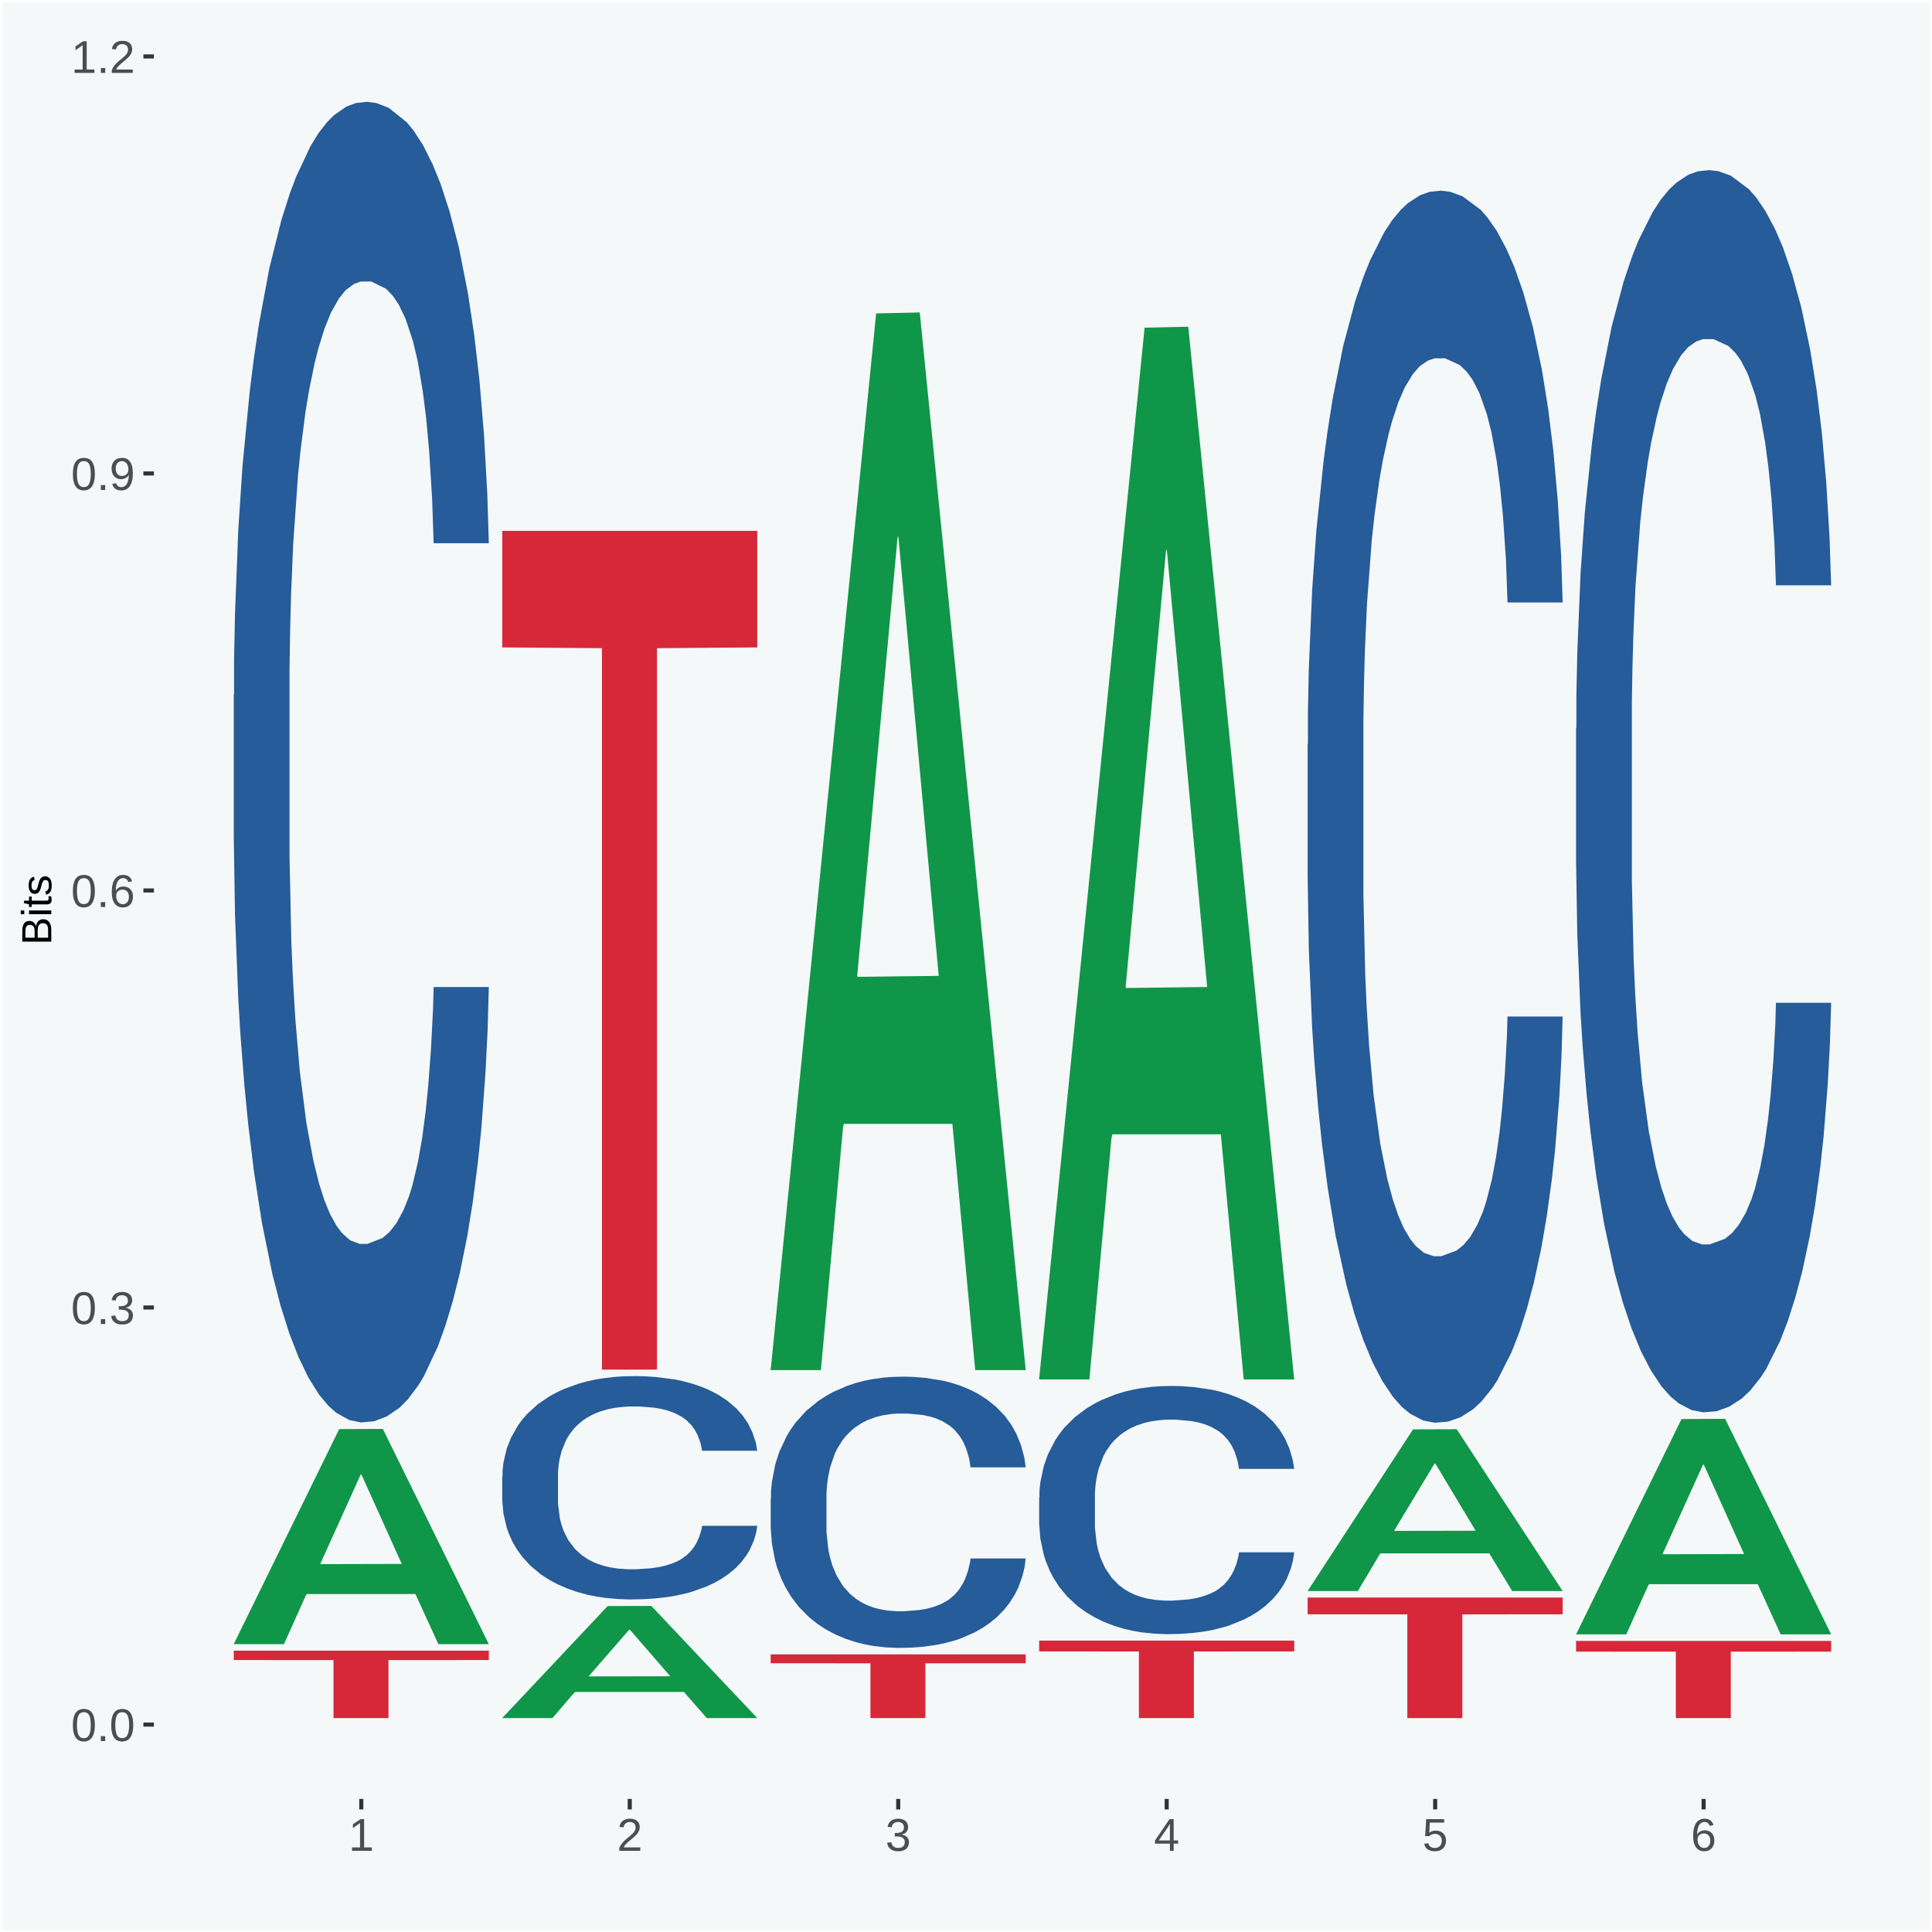 <?xml version="1.0" encoding="UTF-8"?>
<svg xmlns="http://www.w3.org/2000/svg" xmlns:xlink="http://www.w3.org/1999/xlink" width="504pt" height="504pt" viewBox="0 0 504 504" version="1.1">
<defs>
<g>
<symbol overflow="visible" id="glyph0-0">
<path style="stroke:none;" d="M 0.406 0 L 0.406 -8 L 3.594 -8 L 3.594 0 Z M 0.797 -0.406 L 3.188 -0.406 L 3.188 -7.594 L 0.797 -7.594 Z M 0.797 -0.406 "/>
</symbol>
<symbol overflow="visible" id="glyph0-1">
<path style="stroke:none;" d="M 6.203 -4.125 C 6.203 -3.332 6.125 -2.664 5.969 -2.125 C 5.82 -1.582 5.617 -1.145 5.359 -0.812 C 5.098 -0.477 4.789 -0.238 4.438 -0.094 C 4.094 0.051 3.723 0.125 3.328 0.125 C 2.922 0.125 2.539 0.051 2.188 -0.094 C 1.844 -0.238 1.539 -0.477 1.281 -0.812 C 1.031 -1.145 0.832 -1.582 0.688 -2.125 C 0.539 -2.664 0.469 -3.332 0.469 -4.125 C 0.469 -4.957 0.539 -5.645 0.688 -6.188 C 0.832 -6.738 1.035 -7.176 1.297 -7.5 C 1.555 -7.82 1.859 -8.047 2.203 -8.172 C 2.555 -8.305 2.941 -8.375 3.359 -8.375 C 3.754 -8.375 4.125 -8.305 4.469 -8.172 C 4.812 -8.047 5.113 -7.82 5.375 -7.5 C 5.633 -7.176 5.836 -6.738 5.984 -6.188 C 6.129 -5.645 6.203 -4.957 6.203 -4.125 Z M 5.141 -4.125 C 5.141 -4.781 5.098 -5.328 5.016 -5.766 C 4.941 -6.203 4.828 -6.551 4.672 -6.812 C 4.516 -7.07 4.328 -7.254 4.109 -7.359 C 3.891 -7.473 3.641 -7.531 3.359 -7.531 C 3.055 -7.531 2.789 -7.473 2.562 -7.359 C 2.344 -7.254 2.156 -7.07 2 -6.812 C 1.844 -6.551 1.723 -6.203 1.641 -5.766 C 1.566 -5.328 1.531 -4.781 1.531 -4.125 C 1.531 -3.5 1.57 -2.969 1.656 -2.531 C 1.738 -2.094 1.852 -1.742 2 -1.484 C 2.156 -1.223 2.344 -1.035 2.562 -0.922 C 2.789 -0.805 3.047 -0.75 3.328 -0.75 C 3.609 -0.75 3.859 -0.805 4.078 -0.922 C 4.305 -1.035 4.492 -1.223 4.641 -1.484 C 4.797 -1.742 4.914 -2.094 5 -2.531 C 5.094 -2.969 5.141 -3.5 5.141 -4.125 Z M 5.141 -4.125 "/>
</symbol>
<symbol overflow="visible" id="glyph0-2">
<path style="stroke:none;" d="M 1.094 0 L 1.094 -1.281 L 2.234 -1.281 L 2.234 0 Z M 1.094 0 "/>
</symbol>
<symbol overflow="visible" id="glyph0-3">
<path style="stroke:none;" d="M 6.141 -2.281 C 6.141 -1.906 6.078 -1.566 5.953 -1.266 C 5.836 -0.973 5.66 -0.723 5.422 -0.516 C 5.18 -0.305 4.883 -0.145 4.531 -0.031 C 4.188 0.07 3.789 0.125 3.344 0.125 C 2.832 0.125 2.398 0.062 2.047 -0.062 C 1.703 -0.195 1.414 -0.367 1.188 -0.578 C 0.957 -0.785 0.785 -1.02 0.672 -1.281 C 0.566 -1.551 0.492 -1.832 0.453 -2.125 L 1.547 -2.219 C 1.578 -2 1.633 -1.801 1.719 -1.625 C 1.801 -1.445 1.914 -1.289 2.062 -1.156 C 2.207 -1.031 2.383 -0.93 2.594 -0.859 C 2.801 -0.785 3.051 -0.75 3.344 -0.75 C 3.875 -0.75 4.289 -0.879 4.594 -1.141 C 4.895 -1.41 5.047 -1.801 5.047 -2.312 C 5.047 -2.613 4.977 -2.859 4.844 -3.047 C 4.707 -3.234 4.539 -3.379 4.344 -3.484 C 4.145 -3.586 3.926 -3.656 3.688 -3.688 C 3.445 -3.727 3.227 -3.75 3.031 -3.75 L 2.438 -3.75 L 2.438 -4.656 L 3.016 -4.656 C 3.211 -4.656 3.414 -4.676 3.625 -4.719 C 3.844 -4.758 4.039 -4.832 4.219 -4.938 C 4.395 -5.051 4.539 -5.195 4.656 -5.375 C 4.77 -5.562 4.828 -5.797 4.828 -6.078 C 4.828 -6.523 4.695 -6.875 4.438 -7.125 C 4.188 -7.383 3.801 -7.516 3.281 -7.516 C 2.82 -7.516 2.445 -7.395 2.156 -7.156 C 1.875 -6.914 1.707 -6.578 1.656 -6.141 L 0.594 -6.234 C 0.633 -6.598 0.734 -6.91 0.891 -7.172 C 1.047 -7.441 1.242 -7.664 1.484 -7.844 C 1.734 -8.02 2.008 -8.148 2.312 -8.234 C 2.625 -8.328 2.953 -8.375 3.297 -8.375 C 3.754 -8.375 4.148 -8.316 4.484 -8.203 C 4.816 -8.086 5.086 -7.93 5.297 -7.734 C 5.516 -7.535 5.672 -7.301 5.766 -7.031 C 5.867 -6.77 5.922 -6.488 5.922 -6.188 C 5.922 -5.945 5.883 -5.723 5.812 -5.516 C 5.75 -5.305 5.645 -5.113 5.5 -4.938 C 5.363 -4.77 5.188 -4.625 4.969 -4.5 C 4.75 -4.383 4.488 -4.297 4.188 -4.234 L 4.188 -4.219 C 4.52 -4.176 4.805 -4.098 5.047 -3.984 C 5.297 -3.867 5.5 -3.723 5.656 -3.547 C 5.82 -3.379 5.941 -3.188 6.016 -2.969 C 6.098 -2.75 6.141 -2.52 6.141 -2.281 Z M 6.141 -2.281 "/>
</symbol>
<symbol overflow="visible" id="glyph0-4">
<path style="stroke:none;" d="M 6.141 -2.703 C 6.141 -2.285 6.082 -1.906 5.969 -1.562 C 5.852 -1.219 5.68 -0.922 5.453 -0.672 C 5.234 -0.422 4.957 -0.223 4.625 -0.078 C 4.289 0.055 3.91 0.125 3.484 0.125 C 3.004 0.125 2.582 0.031 2.219 -0.156 C 1.863 -0.344 1.566 -0.609 1.328 -0.953 C 1.086 -1.297 0.906 -1.719 0.781 -2.219 C 0.664 -2.727 0.609 -3.301 0.609 -3.938 C 0.609 -4.676 0.676 -5.32 0.812 -5.875 C 0.945 -6.426 1.141 -6.883 1.391 -7.25 C 1.648 -7.625 1.961 -7.906 2.328 -8.094 C 2.691 -8.281 3.102 -8.375 3.562 -8.375 C 3.844 -8.375 4.102 -8.344 4.344 -8.281 C 4.594 -8.227 4.816 -8.133 5.016 -8 C 5.223 -7.875 5.398 -7.703 5.547 -7.484 C 5.703 -7.273 5.828 -7.016 5.922 -6.703 L 4.906 -6.516 C 4.801 -6.867 4.629 -7.125 4.391 -7.281 C 4.148 -7.445 3.867 -7.531 3.547 -7.531 C 3.266 -7.531 3.004 -7.457 2.766 -7.312 C 2.535 -7.176 2.336 -6.973 2.172 -6.703 C 2.004 -6.43 1.875 -6.086 1.781 -5.672 C 1.695 -5.266 1.656 -4.789 1.656 -4.25 C 1.852 -4.602 2.125 -4.875 2.469 -5.062 C 2.812 -5.25 3.207 -5.344 3.656 -5.344 C 4.031 -5.344 4.367 -5.281 4.672 -5.156 C 4.984 -5.031 5.25 -4.852 5.469 -4.625 C 5.688 -4.406 5.852 -4.129 5.969 -3.797 C 6.082 -3.473 6.141 -3.109 6.141 -2.703 Z M 5.078 -2.656 C 5.078 -2.938 5.039 -3.191 4.969 -3.422 C 4.895 -3.66 4.785 -3.859 4.641 -4.016 C 4.504 -4.18 4.332 -4.305 4.125 -4.391 C 3.926 -4.484 3.688 -4.531 3.406 -4.531 C 3.219 -4.531 3.023 -4.5 2.828 -4.438 C 2.629 -4.383 2.453 -4.289 2.297 -4.156 C 2.141 -4.031 2.008 -3.863 1.906 -3.656 C 1.812 -3.457 1.766 -3.207 1.766 -2.906 C 1.766 -2.602 1.801 -2.316 1.875 -2.047 C 1.957 -1.785 2.07 -1.555 2.219 -1.359 C 2.363 -1.172 2.539 -1.02 2.75 -0.906 C 2.957 -0.789 3.191 -0.734 3.453 -0.734 C 3.703 -0.734 3.926 -0.773 4.125 -0.859 C 4.332 -0.953 4.504 -1.082 4.641 -1.25 C 4.785 -1.414 4.895 -1.613 4.969 -1.844 C 5.039 -2.082 5.078 -2.352 5.078 -2.656 Z M 5.078 -2.656 "/>
</symbol>
<symbol overflow="visible" id="glyph0-5">
<path style="stroke:none;" d="M 6.109 -4.297 C 6.109 -3.555 6.035 -2.91 5.891 -2.359 C 5.754 -1.805 5.555 -1.348 5.297 -0.984 C 5.047 -0.617 4.734 -0.344 4.359 -0.156 C 3.992 0.031 3.582 0.125 3.125 0.125 C 2.801 0.125 2.508 0.086 2.25 0.016 C 2 -0.047 1.773 -0.145 1.578 -0.281 C 1.379 -0.414 1.207 -0.594 1.062 -0.812 C 0.926 -1.031 0.816 -1.297 0.734 -1.609 L 1.734 -1.766 C 1.848 -1.41 2.02 -1.148 2.25 -0.984 C 2.488 -0.816 2.785 -0.734 3.141 -0.734 C 3.422 -0.734 3.676 -0.801 3.906 -0.938 C 4.145 -1.07 4.348 -1.273 4.516 -1.547 C 4.68 -1.816 4.812 -2.156 4.906 -2.562 C 5 -2.969 5.051 -3.441 5.062 -3.984 C 4.977 -3.797 4.863 -3.629 4.719 -3.484 C 4.582 -3.348 4.422 -3.227 4.234 -3.125 C 4.055 -3.031 3.859 -2.953 3.641 -2.891 C 3.43 -2.836 3.223 -2.812 3.016 -2.812 C 2.641 -2.812 2.301 -2.879 2 -3.016 C 1.695 -3.148 1.438 -3.336 1.219 -3.578 C 1.008 -3.828 0.848 -4.117 0.734 -4.453 C 0.617 -4.797 0.562 -5.18 0.562 -5.609 C 0.562 -6.023 0.625 -6.406 0.75 -6.75 C 0.875 -7.094 1.051 -7.383 1.281 -7.625 C 1.52 -7.875 1.805 -8.062 2.141 -8.188 C 2.484 -8.312 2.875 -8.375 3.312 -8.375 C 4.227 -8.375 4.922 -8.035 5.391 -7.359 C 5.867 -6.68 6.109 -5.66 6.109 -4.297 Z M 4.953 -5.312 C 4.953 -5.613 4.914 -5.898 4.844 -6.172 C 4.77 -6.441 4.66 -6.676 4.516 -6.875 C 4.379 -7.07 4.207 -7.227 4 -7.344 C 3.789 -7.469 3.551 -7.531 3.281 -7.531 C 3.02 -7.531 2.785 -7.484 2.578 -7.391 C 2.379 -7.297 2.207 -7.164 2.062 -7 C 1.926 -6.832 1.82 -6.629 1.75 -6.391 C 1.676 -6.16 1.641 -5.898 1.641 -5.609 C 1.641 -5.328 1.672 -5.066 1.734 -4.828 C 1.805 -4.586 1.91 -4.379 2.047 -4.203 C 2.18 -4.035 2.348 -3.898 2.547 -3.797 C 2.754 -3.703 2.992 -3.656 3.266 -3.656 C 3.461 -3.656 3.66 -3.688 3.859 -3.75 C 4.055 -3.812 4.234 -3.91 4.391 -4.047 C 4.555 -4.191 4.691 -4.367 4.797 -4.578 C 4.898 -4.785 4.953 -5.031 4.953 -5.312 Z M 4.953 -5.312 "/>
</symbol>
<symbol overflow="visible" id="glyph0-6">
<path style="stroke:none;" d="M 0.922 0 L 0.922 -0.891 L 3.016 -0.891 L 3.016 -7.25 L 1.156 -5.922 L 1.156 -6.922 L 3.109 -8.25 L 4.078 -8.25 L 4.078 -0.891 L 6.094 -0.891 L 6.094 0 Z M 0.922 0 "/>
</symbol>
<symbol overflow="visible" id="glyph0-7">
<path style="stroke:none;" d="M 0.609 0 L 0.609 -0.75 C 0.805 -1.207 1.047 -1.609 1.328 -1.953 C 1.617 -2.305 1.922 -2.625 2.234 -2.906 C 2.555 -3.188 2.867 -3.445 3.172 -3.688 C 3.484 -3.938 3.766 -4.18 4.016 -4.422 C 4.266 -4.66 4.469 -4.91 4.625 -5.172 C 4.781 -5.441 4.859 -5.742 4.859 -6.078 C 4.859 -6.316 4.82 -6.523 4.75 -6.703 C 4.676 -6.879 4.57 -7.023 4.438 -7.141 C 4.312 -7.266 4.156 -7.359 3.969 -7.422 C 3.781 -7.484 3.578 -7.516 3.359 -7.516 C 3.141 -7.516 2.938 -7.484 2.75 -7.422 C 2.57 -7.367 2.41 -7.281 2.266 -7.156 C 2.117 -7.039 2 -6.895 1.906 -6.719 C 1.812 -6.551 1.754 -6.352 1.734 -6.125 L 0.656 -6.219 C 0.688 -6.508 0.766 -6.785 0.891 -7.047 C 1.023 -7.316 1.203 -7.551 1.422 -7.75 C 1.648 -7.945 1.922 -8.098 2.234 -8.203 C 2.555 -8.316 2.93 -8.375 3.359 -8.375 C 3.766 -8.375 4.125 -8.328 4.438 -8.234 C 4.758 -8.141 5.031 -7.992 5.25 -7.797 C 5.477 -7.609 5.648 -7.375 5.766 -7.094 C 5.879 -6.812 5.938 -6.488 5.938 -6.125 C 5.938 -5.844 5.883 -5.578 5.781 -5.328 C 5.688 -5.078 5.555 -4.836 5.391 -4.609 C 5.223 -4.379 5.031 -4.16 4.812 -3.953 C 4.594 -3.742 4.363 -3.535 4.125 -3.328 C 3.895 -3.129 3.656 -2.93 3.406 -2.734 C 3.164 -2.535 2.938 -2.336 2.719 -2.141 C 2.508 -1.941 2.32 -1.738 2.156 -1.531 C 1.988 -1.332 1.859 -1.117 1.766 -0.891 L 6.078 -0.891 L 6.078 0 Z M 0.609 0 "/>
</symbol>
<symbol overflow="visible" id="glyph0-8">
<path style="stroke:none;" d="M 5.156 -1.875 L 5.156 0 L 4.172 0 L 4.172 -1.875 L 0.281 -1.875 L 0.281 -2.688 L 4.062 -8.25 L 5.156 -8.25 L 5.156 -2.703 L 6.328 -2.703 L 6.328 -1.875 Z M 4.172 -7.062 C 4.16 -7.039 4.141 -7.004 4.109 -6.953 C 4.078 -6.898 4.039 -6.836 4 -6.766 C 3.957 -6.691 3.914 -6.617 3.875 -6.547 C 3.844 -6.473 3.812 -6.414 3.781 -6.375 L 1.656 -3.25 C 1.633 -3.219 1.602 -3.176 1.562 -3.125 C 1.531 -3.07 1.492 -3.02 1.453 -2.969 C 1.422 -2.914 1.383 -2.863 1.344 -2.812 C 1.301 -2.77 1.27 -2.734 1.25 -2.703 L 4.172 -2.703 Z M 4.172 -7.062 "/>
</symbol>
<symbol overflow="visible" id="glyph0-9">
<path style="stroke:none;" d="M 6.172 -2.688 C 6.172 -2.27 6.109 -1.891 5.984 -1.547 C 5.859 -1.203 5.672 -0.906 5.422 -0.656 C 5.18 -0.414 4.879 -0.223 4.516 -0.078 C 4.148 0.055 3.723 0.125 3.234 0.125 C 2.805 0.125 2.43 0.07 2.109 -0.031 C 1.785 -0.133 1.508 -0.273 1.281 -0.453 C 1.062 -0.629 0.883 -0.836 0.75 -1.078 C 0.625 -1.316 0.535 -1.57 0.484 -1.844 L 1.547 -1.969 C 1.586 -1.812 1.645 -1.66 1.719 -1.516 C 1.801 -1.367 1.91 -1.238 2.047 -1.125 C 2.18 -1.008 2.348 -0.914 2.547 -0.844 C 2.742 -0.781 2.984 -0.75 3.266 -0.75 C 3.535 -0.75 3.781 -0.789 4 -0.875 C 4.227 -0.957 4.422 -1.078 4.578 -1.234 C 4.734 -1.398 4.852 -1.602 4.938 -1.844 C 5.031 -2.082 5.078 -2.359 5.078 -2.672 C 5.078 -2.922 5.035 -3.148 4.953 -3.359 C 4.867 -3.578 4.75 -3.766 4.594 -3.922 C 4.445 -4.078 4.258 -4.195 4.031 -4.281 C 3.812 -4.363 3.562 -4.406 3.281 -4.406 C 3.113 -4.406 2.953 -4.391 2.797 -4.359 C 2.648 -4.328 2.516 -4.285 2.391 -4.234 C 2.266 -4.18 2.148 -4.117 2.047 -4.047 C 1.941 -3.973 1.844 -3.895 1.75 -3.812 L 0.719 -3.812 L 1 -8.25 L 5.688 -8.25 L 5.688 -7.359 L 1.953 -7.359 L 1.797 -4.734 C 1.984 -4.879 2.219 -5.004 2.5 -5.109 C 2.781 -5.211 3.113 -5.266 3.5 -5.266 C 3.914 -5.266 4.285 -5.203 4.609 -5.078 C 4.941 -4.953 5.223 -4.773 5.453 -4.547 C 5.68 -4.316 5.859 -4.047 5.984 -3.734 C 6.109 -3.422 6.172 -3.07 6.172 -2.688 Z M 6.172 -2.688 "/>
</symbol>
<symbol overflow="visible" id="glyph1-0">
<path style="stroke:none;" d="M 0 -0.359 L -7.328 -0.359 L -7.328 -3.281 L 0 -3.281 Z M -0.359 -0.734 L -0.359 -2.922 L -6.969 -2.922 L -6.969 -0.734 Z M -0.359 -0.734 "/>
</symbol>
<symbol overflow="visible" id="glyph1-1">
<path style="stroke:none;" d="M -2.125 -6.75 C -1.75 -6.75 -1.426 -6.676 -1.156 -6.531 C -0.883 -6.383 -0.66 -6.18 -0.484 -5.922 C -0.316 -5.672 -0.191 -5.375 -0.109 -5.031 C -0.035 -4.695 0 -4.344 0 -3.969 L 0 -0.906 L -7.562 -0.906 L -7.562 -3.656 C -7.562 -4.07 -7.523 -4.441 -7.453 -4.766 C -7.391 -5.098 -7.281 -5.379 -7.125 -5.609 C -6.977 -5.836 -6.789 -6.008 -6.562 -6.125 C -6.332 -6.25 -6.055 -6.312 -5.734 -6.312 C -5.523 -6.312 -5.328 -6.281 -5.141 -6.219 C -4.953 -6.164 -4.781 -6.078 -4.625 -5.953 C -4.477 -5.836 -4.348 -5.688 -4.234 -5.5 C -4.129 -5.32 -4.047 -5.113 -3.984 -4.875 C -3.953 -5.176 -3.883 -5.441 -3.781 -5.672 C -3.676 -5.91 -3.539 -6.109 -3.375 -6.266 C -3.219 -6.43 -3.031 -6.551 -2.812 -6.625 C -2.602 -6.707 -2.375 -6.75 -2.125 -6.75 Z M -5.609 -5.281 C -6.016 -5.281 -6.305 -5.141 -6.484 -4.859 C -6.66 -4.586 -6.75 -4.188 -6.75 -3.656 L -6.75 -1.922 L -4.344 -1.922 L -4.344 -3.656 C -4.344 -3.957 -4.375 -4.211 -4.438 -4.422 C -4.5 -4.629 -4.582 -4.797 -4.688 -4.922 C -4.801 -5.047 -4.93 -5.133 -5.078 -5.188 C -5.234 -5.25 -5.41 -5.281 -5.609 -5.281 Z M -2.219 -5.719 C -2.457 -5.719 -2.66 -5.672 -2.828 -5.578 C -2.992 -5.492 -3.129 -5.367 -3.234 -5.203 C -3.348 -5.047 -3.426 -4.848 -3.469 -4.609 C -3.52 -4.379 -3.547 -4.125 -3.547 -3.844 L -3.547 -1.922 L -0.828 -1.922 L -0.828 -3.922 C -0.828 -4.18 -0.848 -4.422 -0.891 -4.641 C -0.93 -4.859 -1.004 -5.047 -1.109 -5.203 C -1.211 -5.367 -1.352 -5.492 -1.531 -5.578 C -1.719 -5.672 -1.945 -5.719 -2.219 -5.719 Z M -2.219 -5.719 "/>
</symbol>
<symbol overflow="visible" id="glyph1-2">
<path style="stroke:none;" d="M -7.047 -0.734 L -7.969 -0.734 L -7.969 -1.703 L -7.047 -1.703 Z M 0 -0.734 L -5.812 -0.734 L -5.812 -1.703 L 0 -1.703 Z M 0 -0.734 "/>
</symbol>
<symbol overflow="visible" id="glyph1-3">
<path style="stroke:none;" d="M -0.047 -2.969 C -0.004 -2.82 0.023 -2.672 0.047 -2.516 C 0.078 -2.367 0.094 -2.195 0.094 -2 C 0.094 -1.227 -0.348 -0.844 -1.234 -0.844 L -5.109 -0.844 L -5.109 -0.172 L -5.812 -0.172 L -5.812 -0.875 L -7.109 -1.156 L -7.109 -1.812 L -5.812 -1.812 L -5.812 -2.875 L -5.109 -2.875 L -5.109 -1.812 L -1.438 -1.812 C -1.156 -1.812 -0.957 -1.852 -0.844 -1.938 C -0.738 -2.031 -0.688 -2.191 -0.688 -2.422 C -0.688 -2.516 -0.691 -2.602 -0.703 -2.688 C -0.711 -2.77 -0.727 -2.863 -0.75 -2.969 Z M -0.047 -2.969 "/>
</symbol>
<symbol overflow="visible" id="glyph1-4">
<path style="stroke:none;" d="M -1.609 -5.109 C -1.336 -5.109 -1.094 -5.051 -0.875 -4.938 C -0.664 -4.832 -0.488 -4.68 -0.344 -4.484 C -0.195 -4.285 -0.082 -4.039 0 -3.75 C 0.07 -3.457 0.109 -3.125 0.109 -2.75 C 0.109 -2.406 0.082 -2.098 0.031 -1.828 C -0.02 -1.555 -0.102 -1.316 -0.219 -1.109 C -0.332 -0.91 -0.484 -0.742 -0.672 -0.609 C -0.859 -0.473 -1.086 -0.375 -1.359 -0.312 L -1.531 -1.156 C -1.219 -1.238 -0.988 -1.41 -0.844 -1.672 C -0.695 -1.93 -0.625 -2.289 -0.625 -2.75 C -0.625 -2.957 -0.641 -3.145 -0.672 -3.312 C -0.703 -3.488 -0.75 -3.641 -0.812 -3.766 C -0.883 -3.891 -0.977 -3.984 -1.094 -4.047 C -1.207 -4.117 -1.352 -4.156 -1.531 -4.156 C -1.707 -4.156 -1.848 -4.113 -1.953 -4.031 C -2.066 -3.957 -2.16 -3.844 -2.234 -3.688 C -2.316 -3.539 -2.383 -3.363 -2.438 -3.156 C -2.5 -2.945 -2.562 -2.719 -2.625 -2.469 C -2.688 -2.238 -2.754 -2.008 -2.828 -1.781 C -2.898 -1.551 -3 -1.344 -3.125 -1.156 C -3.25 -0.969 -3.398 -0.816 -3.578 -0.703 C -3.766 -0.586 -4 -0.531 -4.281 -0.531 C -4.812 -0.531 -5.211 -0.719 -5.484 -1.094 C -5.766 -1.477 -5.906 -2.031 -5.906 -2.75 C -5.906 -3.395 -5.789 -3.906 -5.562 -4.281 C -5.332 -4.656 -4.973 -4.895 -4.484 -5 L -4.375 -4.125 C -4.52 -4.094 -4.645 -4.035 -4.75 -3.953 C -4.852 -3.867 -4.938 -3.766 -5 -3.641 C -5.062 -3.516 -5.102 -3.375 -5.125 -3.219 C -5.156 -3.07 -5.172 -2.914 -5.172 -2.75 C -5.172 -2.312 -5.102 -1.988 -4.969 -1.781 C -4.844 -1.582 -4.645 -1.484 -4.375 -1.484 C -4.219 -1.484 -4.086 -1.52 -3.984 -1.594 C -3.879 -1.664 -3.789 -1.77 -3.719 -1.906 C -3.656 -2.051 -3.598 -2.219 -3.547 -2.406 C -3.492 -2.602 -3.438 -2.816 -3.375 -3.047 C -3.332 -3.203 -3.289 -3.359 -3.25 -3.516 C -3.207 -3.68 -3.156 -3.836 -3.094 -3.984 C -3.031 -4.141 -2.957 -4.285 -2.875 -4.422 C -2.789 -4.555 -2.688 -4.672 -2.562 -4.766 C -2.445 -4.867 -2.312 -4.953 -2.156 -5.016 C -2 -5.078 -1.816 -5.109 -1.609 -5.109 Z M -1.609 -5.109 "/>
</symbol>
</g>
<clipPath id="clip1">
  <path d="M 40.148 5.48 L 498.52 5.48 L 498.52 469.281 L 40.148 469.281 Z M 40.148 5.48 "/>
</clipPath>
</defs>
<g id="surface1">
<rect x="0" y="0" width="504" height="504" style="fill:rgb(96.078%,97.255%,97.647%);fill-opacity:1;stroke:none;"/>
<path style="fill:none;stroke-width:1.07;stroke-linecap:round;stroke-linejoin:round;stroke:rgb(100%,100%,100%);stroke-opacity:1;stroke-miterlimit:10;" d="M 0 0 L 504 0 L 504 504 L 0 504 Z M 0 0 " transform="matrix(1,0,0,-1,0,504)"/>
<g clip-path="url(#clip1)" clip-rule="nonzero">
<path style=" stroke:none;fill-rule:nonzero;fill:rgb(96.078%,97.255%,97.647%);fill-opacity:1;" d="M 40.148 469.281 L 498.52 469.281 L 498.52 5.48 L 40.148 5.48 Z M 40.148 469.281 "/>
</g>
<path style=" stroke:none;fill-rule:nonzero;fill:rgb(6.274%,58.824%,28.235%);fill-opacity:1;" d="M 60.98 428.809 L 61.051 428.75 L 88.488 372.809 L 99.871 372.762 L 127.52 428.91 L 114.352 428.91 L 108.379 415.84 L 80.051 415.84 L 79.852 416.051 L 74.078 428.91 L 60.98 428.91 L 60.98 428.809 L 83.621 408.031 L 104.809 407.98 L 94.32 384.73 L 94.18 384.621 L 94.039 384.781 L 83.551 407.98 L 83.621 408.031 Z M 60.98 428.809 "/>
<path style=" stroke:none;fill-rule:nonzero;fill:rgb(14.51%,36.078%,60.001%);fill-opacity:1;" d="M 60.98 181.352 L 61.059 181.039 L 61.059 172.23 L 61.301 160.27 L 62.16 138.25 L 63.262 121.578 L 65.148 102.07 L 66.172 93.891 L 67.512 84.77 L 70.262 69.98 L 73.41 57.391 L 75.609 50.469 L 77.262 46.07 L 80.961 38.199 L 83.078 34.738 L 85.281 31.91 L 87.172 30.02 L 90.32 27.82 L 92.828 26.879 L 95.738 26.559 L 98.18 26.879 L 101.41 28.129 L 106.129 31.91 L 107.93 34.109 L 110.371 37.891 L 112.891 42.922 L 114.93 47.949 L 117.289 55.191 L 119.73 64.629 L 122.09 76.59 L 123.738 87.602 L 125.078 99.238 L 126.262 113.398 L 127.121 128.809 L 127.52 141.711 L 113.121 141.711 L 112.73 130.07 L 111.941 117.488 L 111.16 108.988 L 110.289 102.07 L 108.961 94.199 L 107.781 89.172 L 105.809 83.191 L 104 79.422 L 102.512 77.211 L 100.699 75.328 L 96.852 73.441 L 94.09 73.441 L 92.359 74.07 L 90.238 75.641 L 88.43 77.84 L 86.309 81.621 L 84.66 85.711 L 83 91.059 L 82.059 94.828 L 80.641 101.75 L 79.699 107.422 L 78.441 117.172 L 77.73 124.09 L 76.48 142.031 L 75.93 155.238 L 75.691 164.359 L 75.531 174.43 L 75.531 223.512 L 76 245.531 L 76.398 254.969 L 77.031 265.672 L 78.211 279.512 L 79.941 293.039 L 81.75 302.789 L 83.238 308.77 L 84.66 313.18 L 86.07 316.641 L 87.801 319.781 L 89.219 321.672 L 91.34 323.559 L 93.859 324.5 L 95.82 324.5 L 99.828 322.93 L 101.641 321.359 L 103.371 319.148 L 105.262 315.691 L 106.75 311.922 L 107.621 309.09 L 109.031 303.109 L 110.141 296.82 L 111.078 289.578 L 111.711 283.289 L 112.422 273.852 L 112.969 263.148 L 113.121 257.488 L 127.52 257.488 L 127.199 268.82 L 126.648 279.828 L 125.551 294.609 L 124.68 303.109 L 123.352 313.488 L 121.93 322.301 L 119.969 332.051 L 118.16 339.289 L 116.27 345.578 L 114.23 351.25 L 110.531 359.109 L 109.191 361.309 L 106.359 365.09 L 104.16 367.289 L 100.93 369.488 L 97.629 370.75 L 94.172 371.07 L 91.102 370.441 L 87.719 368.551 L 85.602 366.66 L 83.238 363.828 L 80.488 359.43 L 77.891 354.078 L 75.449 347.781 L 73.172 340.551 L 71.051 332.371 L 68.301 318.84 L 66.25 305.629 L 64.762 293.359 L 63.738 282.969 L 62.711 269.762 L 62.16 260.641 L 61.301 238.609 L 60.98 218.16 Z M 60.98 181.352 "/>
<path style=" stroke:none;fill-rule:nonzero;fill:rgb(83.922%,15.686%,22.353%);fill-opacity:1;" d="M 60.98 430.609 L 127.52 430.609 L 127.52 433.051 L 101.34 433.07 L 101.34 448.191 L 87 448.191 L 87 433.07 L 60.98 433.051 Z M 60.98 430.609 "/>
<path style=" stroke:none;fill-rule:nonzero;fill:rgb(6.274%,58.824%,28.235%);fill-opacity:1;" d="M 131.02 448.141 L 131.09 448.109 L 158.52 418.969 L 169.91 418.941 L 197.551 448.191 L 184.379 448.191 L 178.41 441.379 L 150.09 441.379 L 149.879 441.488 L 144.121 448.191 L 131.02 448.191 L 131.02 448.141 L 153.648 437.32 L 174.852 437.289 L 164.352 425.18 L 164.219 425.121 L 164.078 425.199 L 153.578 437.289 L 153.648 437.32 Z M 131.02 448.141 "/>
<path style=" stroke:none;fill-rule:nonzero;fill:rgb(14.51%,36.078%,60.001%);fill-opacity:1;" d="M 131.02 385.16 L 131.102 385.109 L 131.102 383.621 L 131.328 381.59 L 132.199 377.871 L 133.301 375.051 L 135.191 371.75 L 136.211 370.371 L 137.551 368.82 L 140.301 366.32 L 143.441 364.191 L 145.648 363.02 L 147.301 362.281 L 150.988 360.949 L 153.121 360.359 L 155.32 359.879 L 157.211 359.57 L 160.352 359.191 L 162.871 359.031 L 165.781 358.98 L 168.219 359.031 L 171.441 359.25 L 176.16 359.879 L 177.969 360.262 L 180.41 360.898 L 182.922 361.75 L 184.969 362.602 L 187.328 363.82 L 189.762 365.422 L 192.121 367.441 L 193.77 369.301 L 195.109 371.27 L 196.289 373.672 L 197.16 376.27 L 197.551 378.461 L 183.16 378.461 L 182.762 376.488 L 181.98 374.359 L 181.191 372.922 L 180.328 371.75 L 178.988 370.422 L 177.809 369.57 L 175.84 368.559 L 174.039 367.922 L 172.539 367.551 L 170.73 367.23 L 166.879 366.91 L 164.129 366.91 L 162.398 367.02 L 160.27 367.281 L 158.461 367.648 L 156.34 368.289 L 154.691 368.98 L 153.039 369.891 L 152.09 370.531 L 150.68 371.699 L 149.73 372.66 L 148.48 374.309 L 147.77 375.48 L 146.512 378.512 L 145.961 380.738 L 145.719 382.289 L 145.57 383.988 L 145.57 392.289 L 146.039 396.02 L 146.43 397.609 L 147.059 399.422 L 148.238 401.762 L 149.969 404.051 L 151.781 405.699 L 153.27 406.711 L 154.691 407.461 L 156.102 408.039 L 157.84 408.57 L 159.25 408.891 L 161.371 409.211 L 163.891 409.371 L 165.859 409.371 L 169.871 409.109 L 171.68 408.84 L 173.41 408.469 L 175.289 407.879 L 176.789 407.238 L 177.648 406.762 L 179.07 405.75 L 180.172 404.691 L 181.109 403.461 L 181.738 402.398 L 182.449 400.801 L 183 399 L 183.16 398.039 L 197.551 398.039 L 197.238 399.949 L 196.68 401.82 L 195.578 404.32 L 194.719 405.75 L 193.379 407.512 L 191.969 409 L 190 410.648 L 188.191 411.871 L 186.301 412.941 L 184.262 413.891 L 180.559 415.219 L 179.23 415.602 L 176.391 416.238 L 174.191 416.609 L 170.969 416.98 L 167.672 417.191 L 164.211 417.25 L 161.141 417.141 L 157.762 416.82 L 155.629 416.5 L 153.27 416.02 L 150.52 415.281 L 147.93 414.371 L 145.488 413.309 L 143.211 412.09 L 141.078 410.699 L 138.328 408.41 L 136.289 406.18 L 134.789 404.102 L 133.77 402.352 L 132.75 400.109 L 132.199 398.57 L 131.328 394.84 L 131.02 391.391 Z M 131.02 385.16 "/>
<path style=" stroke:none;fill-rule:nonzero;fill:rgb(83.922%,15.686%,22.353%);fill-opacity:1;" d="M 131.02 138.48 L 197.551 138.48 L 197.551 168.891 L 171.379 169.09 L 171.379 357.289 L 157.031 357.289 L 157.031 169.09 L 131.02 168.891 Z M 131.02 138.48 "/>
<path style=" stroke:none;fill-rule:nonzero;fill:rgb(6.274%,58.824%,28.235%);fill-opacity:1;" d="M 201.051 356.91 L 201.121 356.66 L 228.559 81.762 L 239.941 81.512 L 267.578 357.43 L 254.41 357.43 L 248.449 293.18 L 220.121 293.18 L 219.91 294.219 L 214.148 357.43 L 201.051 357.43 L 201.051 356.91 L 223.691 254.828 L 244.879 254.578 L 234.391 140.32 L 234.25 139.801 L 234.109 140.578 L 223.621 254.578 L 223.691 254.828 Z M 201.051 356.91 "/>
<path style=" stroke:none;fill-rule:nonzero;fill:rgb(14.51%,36.078%,60.001%);fill-opacity:1;" d="M 201.051 390.922 L 201.129 390.859 L 201.129 389.051 L 201.371 386.59 L 202.23 382.07 L 203.328 378.641 L 205.219 374.641 L 206.238 372.961 L 207.578 371.078 L 210.328 368.039 L 213.48 365.461 L 215.68 364.039 L 217.328 363.129 L 221.031 361.52 L 223.148 360.809 L 225.352 360.219 L 227.238 359.84 L 230.391 359.379 L 232.898 359.191 L 235.809 359.129 L 238.25 359.191 L 241.469 359.449 L 246.191 360.219 L 248 360.68 L 250.441 361.449 L 252.961 362.488 L 255 363.52 L 257.359 365.012 L 259.801 366.949 L 262.16 369.398 L 263.809 371.66 L 265.148 374.051 L 266.328 376.961 L 267.191 380.129 L 267.578 382.781 L 253.191 382.781 L 252.801 380.391 L 252.012 377.801 L 251.23 376.059 L 250.359 374.641 L 249.02 373.02 L 247.84 371.988 L 245.879 370.762 L 244.07 369.98 L 242.578 369.531 L 240.77 369.141 L 236.91 368.762 L 234.16 368.762 L 232.43 368.879 L 230.309 369.211 L 228.5 369.66 L 226.371 370.441 L 224.719 371.281 L 223.07 372.371 L 222.129 373.148 L 220.711 374.57 L 219.77 375.73 L 218.512 377.738 L 217.801 379.16 L 216.539 382.84 L 215.988 385.559 L 215.762 387.43 L 215.602 389.5 L 215.602 399.578 L 216.07 404.102 L 216.469 406.039 L 217.09 408.238 L 218.27 411.078 L 220 413.859 L 221.809 415.871 L 223.309 417.09 L 224.719 418 L 226.141 418.711 L 227.871 419.359 L 229.281 419.738 L 231.41 420.129 L 233.922 420.32 L 235.891 420.32 L 239.898 420 L 241.711 419.68 L 243.441 419.23 L 245.328 418.52 L 246.82 417.738 L 247.691 417.16 L 249.102 415.93 L 250.199 414.641 L 251.148 413.148 L 251.781 411.859 L 252.48 409.922 L 253.031 407.719 L 253.191 406.559 L 267.578 406.559 L 267.27 408.891 L 266.719 411.148 L 265.621 414.191 L 264.75 415.93 L 263.422 418.059 L 262 419.871 L 260.031 421.879 L 258.23 423.359 L 256.34 424.648 L 254.289 425.82 L 250.602 427.43 L 249.262 427.891 L 246.43 428.66 L 244.23 429.109 L 241 429.57 L 237.699 429.82 L 234.238 429.891 L 231.172 429.762 L 227.789 429.371 L 225.672 428.98 L 223.309 428.398 L 220.559 427.5 L 217.961 426.398 L 215.52 425.109 L 213.238 423.621 L 211.121 421.941 L 208.371 419.16 L 206.32 416.449 L 204.828 413.93 L 203.801 411.789 L 202.781 409.078 L 202.23 407.211 L 201.371 402.68 L 201.051 398.48 Z M 201.051 390.922 "/>
<path style=" stroke:none;fill-rule:nonzero;fill:rgb(83.922%,15.686%,22.353%);fill-opacity:1;" d="M 201.051 431.578 L 267.578 431.578 L 267.578 433.891 L 241.41 433.91 L 241.41 448.191 L 227.07 448.191 L 227.07 433.91 L 201.051 433.891 Z M 201.051 431.578 "/>
<path style=" stroke:none;fill-rule:nonzero;fill:rgb(6.274%,58.824%,28.235%);fill-opacity:1;" d="M 271.09 359.34 L 271.148 359.09 L 298.59 85.48 L 309.98 85.23 L 337.621 359.859 L 324.449 359.859 L 318.48 295.91 L 290.148 295.91 L 289.949 296.941 L 284.191 359.859 L 271.09 359.859 L 271.09 359.34 L 293.719 257.738 L 314.91 257.48 L 304.422 143.762 L 304.281 143.25 L 304.148 144.02 L 293.648 257.48 L 293.719 257.738 Z M 271.09 359.34 "/>
<path style=" stroke:none;fill-rule:nonzero;fill:rgb(14.51%,36.078%,60.001%);fill-opacity:1;" d="M 271.09 390.641 L 271.16 390.59 L 271.16 388.93 L 271.398 386.68 L 272.27 382.539 L 273.371 379.41 L 275.25 375.738 L 276.281 374.211 L 277.609 372.488 L 280.371 369.711 L 283.512 367.352 L 285.711 366.051 L 287.359 365.219 L 291.059 363.738 L 293.18 363.09 L 295.391 362.559 L 297.27 362.199 L 300.422 361.789 L 302.941 361.609 L 305.852 361.551 L 308.281 361.609 L 311.512 361.852 L 316.23 362.559 L 318.039 362.969 L 320.469 363.68 L 322.988 364.629 L 325.031 365.57 L 327.391 366.93 L 329.828 368.711 L 332.191 370.949 L 333.84 373.02 L 335.18 375.211 L 336.359 377.871 L 337.219 380.77 L 337.621 383.191 L 323.23 383.191 L 322.828 381.012 L 322.051 378.641 L 321.262 377.039 L 320.391 375.738 L 319.059 374.27 L 317.879 373.32 L 315.91 372.199 L 314.102 371.488 L 312.609 371.07 L 310.801 370.719 L 306.949 370.359 L 304.191 370.359 L 302.461 370.48 L 300.34 370.781 L 298.531 371.191 L 296.41 371.898 L 294.762 372.672 L 293.109 373.672 L 292.16 374.379 L 290.75 375.68 L 289.801 376.75 L 288.539 378.578 L 287.84 379.879 L 286.578 383.25 L 286.031 385.738 L 285.789 387.449 L 285.629 389.34 L 285.629 398.57 L 286.109 402.711 L 286.5 404.48 L 287.129 406.488 L 288.309 409.09 L 290.039 411.629 L 291.852 413.469 L 293.34 414.59 L 294.762 415.422 L 296.172 416.07 L 297.898 416.66 L 299.32 417.02 L 301.441 417.371 L 303.961 417.551 L 305.922 417.551 L 309.941 417.25 L 311.738 416.961 L 313.469 416.539 L 315.359 415.891 L 316.859 415.18 L 317.719 414.648 L 319.141 413.531 L 320.238 412.34 L 321.18 410.98 L 321.809 409.801 L 322.52 408.031 L 323.07 406.02 L 323.23 404.949 L 337.621 404.949 L 337.301 407.078 L 336.75 409.148 L 335.648 411.93 L 334.789 413.531 L 333.449 415.48 L 332.031 417.129 L 330.07 418.969 L 328.262 420.328 L 326.371 421.512 L 324.328 422.57 L 320.629 424.051 L 319.289 424.469 L 316.461 425.18 L 314.262 425.59 L 311.039 426 L 307.73 426.238 L 304.27 426.301 L 301.211 426.18 L 297.82 425.828 L 295.699 425.469 L 293.34 424.941 L 290.59 424.109 L 287.988 423.109 L 285.559 421.922 L 283.281 420.559 L 281.148 419.031 L 278.398 416.48 L 276.352 414 L 274.859 411.691 L 273.84 409.738 L 272.82 407.262 L 272.27 405.539 L 271.398 401.41 L 271.09 397.559 Z M 271.09 390.641 "/>
<path style=" stroke:none;fill-rule:nonzero;fill:rgb(83.922%,15.686%,22.353%);fill-opacity:1;" d="M 271.09 427.988 L 337.621 427.988 L 337.621 430.801 L 311.449 430.82 L 311.449 448.191 L 297.102 448.191 L 297.102 430.82 L 271.09 430.801 Z M 271.09 427.988 "/>
<path style=" stroke:none;fill-rule:nonzero;fill:rgb(6.274%,58.824%,28.235%);fill-opacity:1;" d="M 341.121 414.98 L 341.191 414.941 L 368.621 372.879 L 380.012 372.84 L 407.648 415.059 L 394.48 415.059 L 388.512 405.23 L 360.191 405.23 L 359.98 405.379 L 354.219 415.059 L 341.121 415.059 L 341.121 414.98 L 363.75 399.359 L 384.949 399.32 L 374.449 381.84 L 374.32 381.762 L 374.18 381.879 L 363.691 399.32 L 363.75 399.359 Z M 341.121 414.98 "/>
<path style=" stroke:none;fill-rule:nonzero;fill:rgb(14.51%,36.078%,60.001%);fill-opacity:1;" d="M 341.121 194.16 L 341.199 193.859 L 341.199 185.641 L 341.43 174.488 L 342.301 153.941 L 343.398 138.391 L 345.289 120.191 L 346.309 112.559 L 347.648 104.039 L 350.398 90.25 L 353.539 78.512 L 355.75 72.051 L 357.398 67.941 L 361.09 60.602 L 363.219 57.379 L 365.422 54.73 L 367.309 52.969 L 370.449 50.922 L 372.969 50.039 L 375.879 49.738 L 378.32 50.039 L 381.539 51.211 L 386.262 54.73 L 388.07 56.789 L 390.512 60.309 L 393.02 65.012 L 395.07 69.699 L 397.43 76.449 L 399.871 85.262 L 402.23 96.41 L 403.879 106.691 L 405.211 117.551 L 406.391 130.762 L 407.262 145.141 L 407.648 157.172 L 393.262 157.172 L 392.871 146.309 L 392.078 134.57 L 391.289 126.648 L 390.43 120.191 L 389.09 112.852 L 387.91 108.148 L 385.949 102.578 L 384.141 99.059 L 382.641 97 L 380.828 95.238 L 376.98 93.48 L 374.23 93.48 L 372.5 94.07 L 370.371 95.531 L 368.57 97.59 L 366.441 101.109 L 364.789 104.93 L 363.141 109.922 L 362.199 113.441 L 360.781 119.891 L 359.84 125.18 L 358.578 134.281 L 357.871 140.73 L 356.609 157.469 L 356.059 169.789 L 355.828 178.309 L 355.672 187.699 L 355.672 233.488 L 356.141 254.031 L 356.531 262.84 L 357.16 272.82 L 358.34 285.73 L 360.07 298.352 L 361.879 307.449 L 363.379 313.031 L 364.789 317.141 L 366.211 320.371 L 367.941 323.301 L 369.352 325.059 L 371.48 326.828 L 373.988 327.711 L 375.961 327.711 L 379.969 326.238 L 381.781 324.77 L 383.512 322.719 L 385.398 319.488 L 386.891 315.969 L 387.75 313.32 L 389.172 307.75 L 390.27 301.879 L 391.219 295.129 L 391.84 289.262 L 392.551 280.449 L 393.102 270.469 L 393.262 265.191 L 407.648 265.191 L 407.34 275.75 L 406.789 286.031 L 405.691 299.82 L 404.82 307.75 L 403.48 317.43 L 402.07 325.648 L 400.102 334.75 L 398.289 341.5 L 396.41 347.371 L 394.359 352.66 L 390.66 359.988 L 389.328 362.051 L 386.5 365.57 L 384.289 367.629 L 381.07 369.68 L 377.77 370.852 L 374.309 371.148 L 371.238 370.559 L 367.859 368.801 L 365.73 367.039 L 363.379 364.398 L 360.621 360.289 L 358.031 355.301 L 355.59 349.43 L 353.309 342.68 L 351.191 335.039 L 348.43 322.422 L 346.391 310.102 L 344.891 298.648 L 343.871 288.961 L 342.852 276.629 L 342.301 268.121 L 341.43 247.578 L 341.121 228.5 Z M 341.121 194.16 "/>
<path style=" stroke:none;fill-rule:nonzero;fill:rgb(83.922%,15.686%,22.353%);fill-opacity:1;" d="M 341.121 416.75 L 407.648 416.75 L 407.648 421.121 L 381.48 421.148 L 381.48 448.191 L 367.129 448.191 L 367.129 421.148 L 341.121 421.121 Z M 341.121 416.75 "/>
<path style=" stroke:none;fill-rule:nonzero;fill:rgb(6.274%,58.824%,28.235%);fill-opacity:1;" d="M 411.148 426.262 L 411.219 426.211 L 438.66 370.18 L 450.039 370.129 L 477.691 426.359 L 464.52 426.359 L 458.551 413.27 L 430.219 413.27 L 430.02 413.48 L 424.25 426.359 L 411.148 426.359 L 411.148 426.262 L 433.789 405.449 L 454.98 405.398 L 444.488 382.109 L 444.352 382.012 L 444.211 382.172 L 433.719 405.398 L 433.789 405.449 Z M 411.148 426.262 "/>
<path style=" stroke:none;fill-rule:nonzero;fill:rgb(14.51%,36.078%,60.001%);fill-opacity:1;" d="M 411.148 189.98 L 411.23 189.68 L 411.23 181.398 L 411.469 170.148 L 412.328 149.441 L 413.43 133.75 L 415.32 115.398 L 416.34 107.711 L 417.68 99.129 L 420.43 85.219 L 423.578 73.379 L 425.781 66.871 L 427.43 62.719 L 431.129 55.328 L 433.25 52.07 L 435.449 49.41 L 437.34 47.629 L 440.488 45.559 L 443 44.672 L 445.91 44.379 L 448.352 44.672 L 451.578 45.859 L 456.289 49.41 L 458.102 51.48 L 460.539 55.031 L 463.059 59.762 L 465.102 64.5 L 467.461 71.309 L 469.898 80.18 L 472.262 91.43 L 473.91 101.789 L 475.25 112.738 L 476.43 126.059 L 477.289 140.559 L 477.691 152.691 L 463.289 152.691 L 462.898 141.738 L 462.109 129.898 L 461.328 121.91 L 460.461 115.398 L 459.129 108 L 457.949 103.27 L 455.98 97.648 L 454.172 94.09 L 452.68 92.02 L 450.871 90.25 L 447.012 88.469 L 444.262 88.469 L 442.531 89.059 L 440.41 90.539 L 438.602 92.609 L 436.48 96.172 L 434.82 100.012 L 433.172 105.039 L 432.23 108.602 L 430.809 115.109 L 429.871 120.43 L 428.609 129.609 L 427.898 136.121 L 426.648 152.988 L 426.102 165.422 L 425.859 174 L 425.699 183.469 L 425.699 229.641 L 426.172 250.352 L 426.57 259.23 L 427.199 269.289 L 428.379 282.309 L 430.109 295.039 L 431.922 304.211 L 433.41 309.84 L 434.82 313.98 L 436.238 317.238 L 437.969 320.199 L 439.391 321.969 L 441.512 323.75 L 444.031 324.629 L 445.988 324.629 L 450 323.16 L 451.809 321.68 L 453.539 319.602 L 455.43 316.352 L 456.922 312.801 L 457.789 310.129 L 459.199 304.512 L 460.309 298.59 L 461.25 291.789 L 461.879 285.871 L 462.59 276.988 L 463.141 266.93 L 463.289 261.602 L 477.691 261.602 L 477.371 272.25 L 476.82 282.609 L 475.719 296.52 L 474.852 304.512 L 473.52 314.281 L 472.102 322.559 L 470.141 331.738 L 468.328 338.539 L 466.441 344.461 L 464.391 349.789 L 460.699 357.191 L 459.359 359.262 L 456.531 362.809 L 454.328 364.879 L 451.102 366.949 L 447.801 368.141 L 444.34 368.43 L 441.27 367.84 L 437.891 366.07 L 435.77 364.289 L 433.41 361.629 L 430.66 357.48 L 428.059 352.449 L 425.621 346.531 L 423.34 339.73 L 421.219 332.031 L 418.469 319.309 L 416.422 306.879 L 414.93 295.34 L 413.91 285.57 L 412.879 273.141 L 412.328 264.559 L 411.469 243.84 L 411.148 224.609 Z M 411.148 189.98 "/>
<path style=" stroke:none;fill-rule:nonzero;fill:rgb(83.922%,15.686%,22.353%);fill-opacity:1;" d="M 411.148 428.059 L 477.691 428.059 L 477.691 430.859 L 451.512 430.879 L 451.512 448.191 L 437.172 448.191 L 437.172 430.879 L 411.148 430.859 Z M 411.148 428.059 "/>
<g style="fill:rgb(30.196%,30.196%,30.196%);fill-opacity:1;">
  <use xlink:href="#glyph0-1" x="18.54" y="454.19"/>
  <use xlink:href="#glyph0-2" x="25.212" y="454.19"/>
  <use xlink:href="#glyph0-1" x="28.548" y="454.19"/>
</g>
<g style="fill:rgb(30.196%,30.196%,30.196%);fill-opacity:1;">
  <use xlink:href="#glyph0-1" x="18.54" y="345.4"/>
  <use xlink:href="#glyph0-2" x="25.212" y="345.4"/>
  <use xlink:href="#glyph0-3" x="28.548" y="345.4"/>
</g>
<g style="fill:rgb(30.196%,30.196%,30.196%);fill-opacity:1;">
  <use xlink:href="#glyph0-1" x="18.54" y="236.61"/>
  <use xlink:href="#glyph0-2" x="25.212" y="236.61"/>
  <use xlink:href="#glyph0-4" x="28.548" y="236.61"/>
</g>
<g style="fill:rgb(30.196%,30.196%,30.196%);fill-opacity:1;">
  <use xlink:href="#glyph0-1" x="18.54" y="127.82"/>
  <use xlink:href="#glyph0-2" x="25.212" y="127.82"/>
  <use xlink:href="#glyph0-5" x="28.548" y="127.82"/>
</g>
<g style="fill:rgb(30.196%,30.196%,30.196%);fill-opacity:1;">
  <use xlink:href="#glyph0-6" x="18.54" y="19.02"/>
  <use xlink:href="#glyph0-2" x="25.212" y="19.02"/>
  <use xlink:href="#glyph0-7" x="28.548" y="19.02"/>
</g>
<path style="fill:none;stroke-width:1.07;stroke-linecap:butt;stroke-linejoin:round;stroke:rgb(20%,20%,20%);stroke-opacity:1;stroke-miterlimit:10;" d="M 37.41 54.109 L 40.148 54.109 " transform="matrix(1,0,0,-1,0,504)"/>
<path style="fill:none;stroke-width:1.07;stroke-linecap:butt;stroke-linejoin:round;stroke:rgb(20%,20%,20%);stroke-opacity:1;stroke-miterlimit:10;" d="M 37.41 162.91 L 40.148 162.91 " transform="matrix(1,0,0,-1,0,504)"/>
<path style="fill:none;stroke-width:1.07;stroke-linecap:butt;stroke-linejoin:round;stroke:rgb(20%,20%,20%);stroke-opacity:1;stroke-miterlimit:10;" d="M 37.41 271.699 L 40.148 271.699 " transform="matrix(1,0,0,-1,0,504)"/>
<path style="fill:none;stroke-width:1.07;stroke-linecap:butt;stroke-linejoin:round;stroke:rgb(20%,20%,20%);stroke-opacity:1;stroke-miterlimit:10;" d="M 37.41 380.488 L 40.148 380.488 " transform="matrix(1,0,0,-1,0,504)"/>
<path style="fill:none;stroke-width:1.07;stroke-linecap:butt;stroke-linejoin:round;stroke:rgb(20%,20%,20%);stroke-opacity:1;stroke-miterlimit:10;" d="M 37.41 489.281 L 40.148 489.281 " transform="matrix(1,0,0,-1,0,504)"/>
<path style="fill:none;stroke-width:1.07;stroke-linecap:butt;stroke-linejoin:round;stroke:rgb(20%,20%,20%);stroke-opacity:1;stroke-miterlimit:10;" d="M 94.25 31.98 L 94.25 34.719 " transform="matrix(1,0,0,-1,0,504)"/>
<path style="fill:none;stroke-width:1.07;stroke-linecap:butt;stroke-linejoin:round;stroke:rgb(20%,20%,20%);stroke-opacity:1;stroke-miterlimit:10;" d="M 164.281 31.98 L 164.281 34.719 " transform="matrix(1,0,0,-1,0,504)"/>
<path style="fill:none;stroke-width:1.07;stroke-linecap:butt;stroke-linejoin:round;stroke:rgb(20%,20%,20%);stroke-opacity:1;stroke-miterlimit:10;" d="M 234.32 31.98 L 234.32 34.719 " transform="matrix(1,0,0,-1,0,504)"/>
<path style="fill:none;stroke-width:1.07;stroke-linecap:butt;stroke-linejoin:round;stroke:rgb(20%,20%,20%);stroke-opacity:1;stroke-miterlimit:10;" d="M 304.352 31.98 L 304.352 34.719 " transform="matrix(1,0,0,-1,0,504)"/>
<path style="fill:none;stroke-width:1.07;stroke-linecap:butt;stroke-linejoin:round;stroke:rgb(20%,20%,20%);stroke-opacity:1;stroke-miterlimit:10;" d="M 374.391 31.98 L 374.391 34.719 " transform="matrix(1,0,0,-1,0,504)"/>
<path style="fill:none;stroke-width:1.07;stroke-linecap:butt;stroke-linejoin:round;stroke:rgb(20%,20%,20%);stroke-opacity:1;stroke-miterlimit:10;" d="M 444.422 31.98 L 444.422 34.719 " transform="matrix(1,0,0,-1,0,504)"/>
<g style="fill:rgb(30.196%,30.196%,30.196%);fill-opacity:1;">
  <use xlink:href="#glyph0-6" x="90.91" y="482.82"/>
</g>
<g style="fill:rgb(30.196%,30.196%,30.196%);fill-opacity:1;">
  <use xlink:href="#glyph0-7" x="160.95" y="482.82"/>
</g>
<g style="fill:rgb(30.196%,30.196%,30.196%);fill-opacity:1;">
  <use xlink:href="#glyph0-3" x="230.98" y="482.82"/>
</g>
<g style="fill:rgb(30.196%,30.196%,30.196%);fill-opacity:1;">
  <use xlink:href="#glyph0-8" x="301.02" y="482.82"/>
</g>
<g style="fill:rgb(30.196%,30.196%,30.196%);fill-opacity:1;">
  <use xlink:href="#glyph0-9" x="371.05" y="482.82"/>
</g>
<g style="fill:rgb(30.196%,30.196%,30.196%);fill-opacity:1;">
  <use xlink:href="#glyph0-4" x="441.08" y="482.82"/>
</g>
<g style="fill:rgb(0%,0%,0%);fill-opacity:1;">
  <use xlink:href="#glyph1-1" x="13.38" y="246.55"/>
  <use xlink:href="#glyph1-2" x="13.38" y="239.213"/>
  <use xlink:href="#glyph1-3" x="13.38" y="236.771"/>
  <use xlink:href="#glyph1-4" x="13.38" y="233.713"/>
</g>
</g>
</svg>
